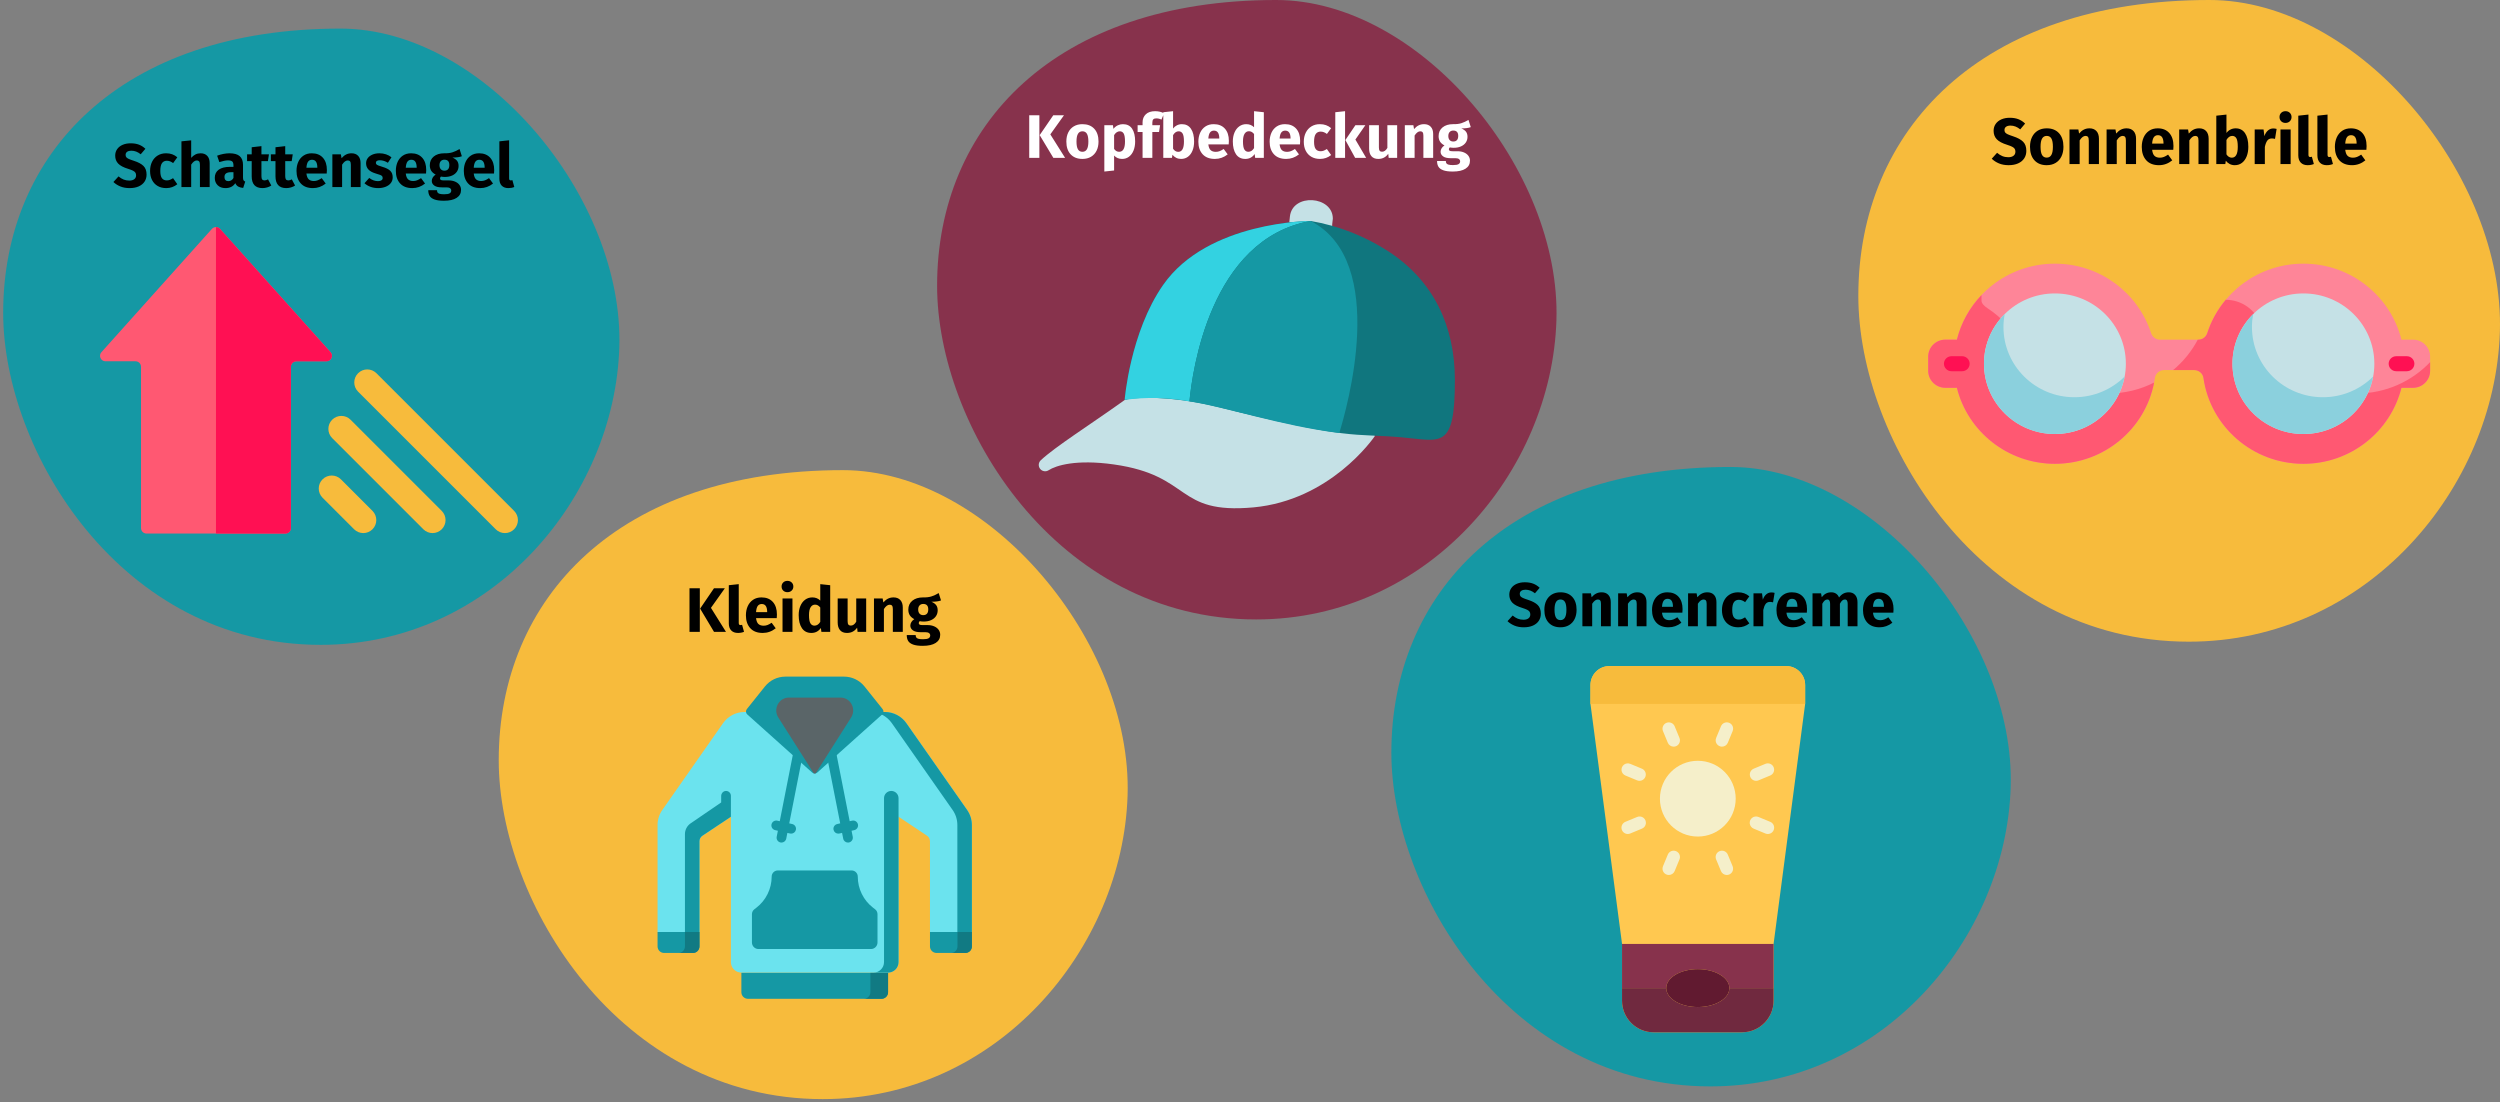 <?xml version="1.0" encoding="UTF-8"?>
<svg xmlns="http://www.w3.org/2000/svg" xmlns:xlink="http://www.w3.org/1999/xlink" width="787px" height="347px" viewBox="0 0 787 347" version="1.1">
  <rect x="0" y="0" width="787" height="347" fill="#808080" stroke="none"/>
  <title>weisser-hautkrebs-vorbeugung</title>
  <g id="Page-1" stroke="none" stroke-width="1" fill="none" fill-rule="evenodd">
    <g id="vorlage" transform="translate(-123, -5872)">
      <g id="weisser-hautkrebs-vorbeugung" transform="translate(123, 5872)">
        <rect id="Rectangle" x="0" y="0" width="785.5" height="347"></rect>
        <g id="Group-3" transform="translate(1, 0)" fill-rule="nonzero">
          <g id="Group" transform="translate(437, 147)">
            <path d="M100.44,195 C154.707,195 193.442,148.228 194.962,100.9 C196.482,53.572 152.186,0 106.702,0 C36.958,0 0,39.66 0,89.945 C0,133.683 37.247,195 100.44,195 Z" id="Oval-Copy-4" fill="#1598A4"></path>
            <g id="holidays" transform="translate(62.679, 62.679)">
              <path d="M61.62,0 L5.963,0 C2.67,0 0,2.67 0,5.963 L0,11.926 L9.939,87.461 L9.939,105.35 C9.939,110.839 14.388,115.289 19.877,115.289 L47.706,115.289 C53.195,115.289 57.645,110.839 57.645,105.35 L57.645,87.461 L67.583,11.926 L67.583,5.963 C67.583,2.67 64.913,0 61.62,0 Z" id="Shape" fill="#FFC850"></path>
              <path d="M57.645,87.461 L57.645,101.375 L43.73,101.375 C43.73,98.075 39.278,95.412 33.792,95.412 C28.305,95.412 23.853,98.075 23.853,101.375 L9.939,101.375 L9.939,87.461 L57.645,87.461 Z" id="Shape" fill="#87324C"></path>
              <path d="M57.645,101.375 L57.645,105.35 C57.645,110.839 53.195,115.289 47.706,115.289 L19.877,115.289 C14.388,115.289 9.939,110.839 9.939,105.35 L9.939,101.375 L23.853,101.375 C23.853,104.674 28.305,107.338 33.792,107.338 C39.278,107.338 43.73,104.674 43.73,101.375 L57.645,101.375 Z" id="Shape" fill="#70293F"></path>
              <ellipse id="Oval" fill="#611A30" cx="33.792" cy="101.375" rx="9.939" ry="5.963"></ellipse>
              <path d="M67.583,5.963 L67.583,11.926 L0,11.926 L0,5.963 C0,2.67 2.67,0 5.963,0 L61.62,0 C64.913,0 67.583,2.67 67.583,5.963 Z" id="Shape" fill="#F7BB3C"></path>
              <g id="Group" transform="translate(9.76, 17.717)" fill="#F5EFCA">
                <circle id="Oval" cx="24.032" cy="24.025" r="11.926"></circle>
                <path d="M16.425,7.65 C15.621,7.65 14.896,7.165 14.588,6.422 L13.068,2.757 C12.648,1.742 13.13,0.58 14.144,0.16 C15.158,-0.26 16.321,0.222 16.741,1.236 L18.262,4.909 C18.516,5.523 18.447,6.223 18.078,6.775 C17.709,7.327 17.089,7.659 16.425,7.658 L16.425,7.65 Z" id="Shape"></path>
                <path d="M33.16,48.051 C32.355,48.051 31.63,47.566 31.323,46.823 L29.797,43.15 C29.377,42.135 29.859,40.972 30.873,40.553 C31.887,40.133 33.05,40.615 33.47,41.629 L34.991,45.302 C35.245,45.916 35.176,46.616 34.807,47.168 C34.438,47.72 33.818,48.051 33.154,48.051 L33.16,48.051 Z" id="Shape"></path>
                <path d="M42.397,18.408 C41.448,18.409 40.631,17.739 40.446,16.808 C40.261,15.878 40.759,14.946 41.636,14.584 L45.309,13.061 C46.323,12.641 47.486,13.122 47.907,14.136 C48.327,15.151 47.846,16.314 46.831,16.734 L43.158,18.255 C42.917,18.356 42.658,18.408 42.397,18.408 Z" id="Shape"></path>
                <path d="M1.994,35.143 C1.043,35.146 0.224,34.475 0.038,33.543 C-0.147,32.611 0.353,31.678 1.233,31.316 L4.906,29.796 C5.565,29.506 6.33,29.595 6.905,30.029 C7.48,30.463 7.774,31.174 7.676,31.888 C7.577,32.601 7.1,33.206 6.429,33.467 L2.755,34.99 C2.514,35.09 2.255,35.142 1.994,35.143 L1.994,35.143 Z" id="Shape"></path>
                <path d="M46.07,35.143 C45.809,35.142 45.55,35.09 45.309,34.99 L41.636,33.467 C40.964,33.206 40.487,32.601 40.389,31.888 C40.29,31.174 40.585,30.463 41.159,30.029 C41.734,29.595 42.499,29.506 43.158,29.796 L46.831,31.316 C47.711,31.678 48.211,32.611 48.026,33.543 C47.84,34.475 47.021,35.146 46.07,35.143 Z" id="Shape"></path>
                <path d="M5.667,18.408 C5.406,18.408 5.147,18.356 4.906,18.255 L1.233,16.734 C0.577,16.462 0.115,15.861 0.023,15.157 C-0.07,14.452 0.22,13.752 0.784,13.32 C1.348,12.888 2.099,12.789 2.755,13.061 L6.429,14.584 C7.305,14.946 7.803,15.878 7.618,16.808 C7.433,17.739 6.616,18.409 5.667,18.408 Z" id="Shape"></path>
                <path d="M31.639,7.65 C30.975,7.651 30.355,7.319 29.986,6.767 C29.617,6.215 29.548,5.515 29.803,4.901 L31.323,1.228 C31.743,0.214 32.906,-0.268 33.92,0.152 C34.934,0.572 35.416,1.734 34.996,2.749 L33.476,6.422 C33.169,7.165 32.444,7.65 31.639,7.65 L31.639,7.65 Z" id="Shape"></path>
                <path d="M14.904,48.051 C14.24,48.051 13.62,47.72 13.251,47.168 C12.882,46.616 12.813,45.916 13.068,45.302 L14.588,41.629 C15.008,40.615 16.171,40.133 17.185,40.553 C18.2,40.972 18.682,42.135 18.262,43.15 L16.741,46.823 C16.434,47.566 15.709,48.051 14.904,48.051 L14.904,48.051 Z" id="Shape"></path>
              </g>
            </g>
            <path d="M41.691,50.474 C42.796,50.474 43.751,50.296 44.557,49.938 C45.364,49.581 45.981,49.08 46.41,48.437 C46.839,47.793 47.053,47.049 47.053,46.204 C47.053,45.021 46.728,44.108 46.078,43.464 C45.428,42.821 44.414,42.278 43.036,41.836 C42.308,41.602 41.762,41.4 41.398,41.231 C41.035,41.062 40.781,40.884 40.638,40.695 C40.495,40.507 40.423,40.263 40.423,39.964 C40.423,39.535 40.586,39.207 40.911,38.979 C41.236,38.752 41.678,38.638 42.237,38.638 C43.29,38.638 44.278,39.015 45.201,39.769 L45.201,39.769 L46.683,38.033 C46.072,37.448 45.393,37.013 44.645,36.727 C43.898,36.441 43.017,36.298 42.003,36.298 C41.067,36.298 40.228,36.457 39.487,36.776 C38.746,37.094 38.168,37.549 37.752,38.141 C37.336,38.732 37.128,39.418 37.128,40.198 C37.128,41.212 37.443,42.05 38.074,42.713 C38.704,43.376 39.767,43.935 41.262,44.39 C41.925,44.598 42.432,44.793 42.783,44.975 C43.134,45.157 43.381,45.362 43.524,45.59 C43.667,45.817 43.738,46.1 43.738,46.438 C43.738,46.958 43.547,47.364 43.163,47.657 C42.78,47.949 42.256,48.095 41.593,48.095 C40.943,48.095 40.342,47.985 39.79,47.764 C39.237,47.543 38.701,47.211 38.181,46.769 L38.181,46.769 L36.562,48.544 C37.173,49.129 37.905,49.597 38.756,49.948 C39.608,50.299 40.586,50.474 41.691,50.474 Z M53.235,50.474 C54.275,50.474 55.175,50.247 55.936,49.792 C56.696,49.337 57.281,48.697 57.691,47.871 C58.1,47.046 58.305,46.08 58.305,44.975 C58.305,43.233 57.856,41.878 56.959,40.91 C56.062,39.941 54.821,39.457 53.235,39.457 C52.195,39.457 51.295,39.684 50.534,40.139 C49.774,40.594 49.189,41.235 48.779,42.06 C48.37,42.886 48.165,43.851 48.165,44.956 C48.165,46.698 48.617,48.053 49.52,49.022 C50.424,49.99 51.662,50.474 53.235,50.474 Z M53.235,48.212 C52.598,48.212 52.127,47.952 51.821,47.432 C51.516,46.912 51.363,46.087 51.363,44.956 C51.363,43.851 51.519,43.035 51.831,42.509 C52.143,41.982 52.611,41.719 53.235,41.719 C53.872,41.719 54.343,41.979 54.649,42.499 C54.954,43.019 55.107,43.844 55.107,44.975 C55.107,46.08 54.951,46.896 54.639,47.423 C54.327,47.949 53.859,48.212 53.235,48.212 Z M63.219,50.143 L63.219,43.064 C63.791,42.167 64.389,41.719 65.013,41.719 C65.338,41.719 65.582,41.82 65.744,42.021 C65.907,42.223 65.988,42.583 65.988,43.103 L65.988,43.103 L65.988,50.143 L69.069,50.143 L69.069,42.577 C69.069,41.589 68.815,40.822 68.308,40.276 C67.801,39.73 67.099,39.457 66.202,39.457 C65.566,39.457 64.99,39.587 64.477,39.847 C63.963,40.107 63.485,40.497 63.043,41.017 L63.043,41.017 L62.829,39.788 L60.138,39.788 L60.138,50.143 L63.219,50.143 Z M74.47,50.143 L74.47,43.064 C75.042,42.167 75.64,41.719 76.264,41.719 C76.589,41.719 76.833,41.82 76.996,42.021 C77.158,42.223 77.239,42.583 77.239,43.103 L77.239,43.103 L77.239,50.143 L80.32,50.143 L80.32,42.577 C80.32,41.589 80.067,40.822 79.56,40.276 C79.053,39.73 78.351,39.457 77.454,39.457 C76.817,39.457 76.242,39.587 75.728,39.847 C75.215,40.107 74.737,40.497 74.295,41.017 L74.295,41.017 L74.08,39.788 L71.389,39.788 L71.389,50.143 L74.47,50.143 Z M87.262,50.474 C88.744,50.474 90.09,49.993 91.299,49.031 L91.299,49.031 L90.031,47.315 C89.576,47.627 89.154,47.858 88.764,48.008 C88.374,48.157 87.971,48.232 87.555,48.232 C86.866,48.232 86.326,48.056 85.936,47.705 C85.546,47.354 85.299,46.743 85.195,45.872 L85.195,45.872 L91.611,45.872 C91.65,45.56 91.669,45.19 91.669,44.761 C91.669,43.097 91.247,41.797 90.402,40.861 C89.557,39.925 88.387,39.457 86.892,39.457 C85.878,39.457 85.007,39.701 84.279,40.188 C83.551,40.676 82.998,41.339 82.621,42.177 C82.244,43.016 82.056,43.961 82.056,45.014 C82.056,46.678 82.504,48.004 83.401,48.992 C84.298,49.98 85.585,50.474 87.262,50.474 Z M88.647,44.02 L85.195,44.02 C85.26,43.123 85.439,42.479 85.732,42.089 C86.024,41.699 86.437,41.504 86.97,41.504 C88.062,41.504 88.621,42.297 88.647,43.883 L88.647,43.883 L88.647,44.02 Z M96.486,50.143 L96.486,43.064 C97.058,42.167 97.656,41.719 98.28,41.719 C98.605,41.719 98.849,41.82 99.011,42.021 C99.174,42.223 99.255,42.583 99.255,43.103 L99.255,43.103 L99.255,50.143 L102.336,50.143 L102.336,42.577 C102.336,41.589 102.082,40.822 101.576,40.276 C101.069,39.73 100.367,39.457 99.469,39.457 C98.832,39.457 98.257,39.587 97.744,39.847 C97.23,40.107 96.752,40.497 96.31,41.017 L96.31,41.017 L96.096,39.788 L93.405,39.788 L93.405,50.143 L96.486,50.143 Z M109.2,50.474 C110.5,50.474 111.663,50.065 112.691,49.246 L112.691,49.246 L111.345,47.335 C110.942,47.582 110.597,47.761 110.311,47.871 C110.025,47.982 109.707,48.037 109.356,48.037 C108.693,48.037 108.186,47.809 107.835,47.354 C107.484,46.899 107.308,46.126 107.308,45.034 C107.308,43.903 107.484,43.084 107.835,42.577 C108.186,42.07 108.706,41.816 109.395,41.816 C110.058,41.816 110.715,42.063 111.365,42.557 L111.365,42.557 L112.691,40.724 C112.183,40.295 111.644,39.977 111.072,39.769 C110.5,39.561 109.856,39.457 109.141,39.457 C108.127,39.457 107.237,39.694 106.47,40.169 C105.703,40.643 105.112,41.303 104.695,42.148 C104.279,42.993 104.072,43.961 104.072,45.053 C104.072,46.145 104.279,47.098 104.695,47.91 C105.112,48.723 105.703,49.353 106.47,49.802 C107.237,50.25 108.147,50.474 109.2,50.474 Z M117.078,50.143 L117.078,45.014 C117.26,44.169 117.51,43.536 117.829,43.113 C118.147,42.691 118.612,42.479 119.223,42.479 C119.457,42.479 119.769,42.525 120.159,42.616 L120.159,42.616 L120.647,39.632 C120.335,39.541 119.99,39.496 119.613,39.496 C119.015,39.496 118.479,39.701 118.004,40.11 C117.53,40.52 117.175,41.082 116.942,41.797 L116.942,41.797 L116.688,39.788 L113.997,39.788 L113.997,50.143 L117.078,50.143 Z M126.438,50.474 C127.92,50.474 129.266,49.993 130.475,49.031 L130.475,49.031 L129.207,47.315 C128.752,47.627 128.329,47.858 127.939,48.008 C127.549,48.157 127.147,48.232 126.731,48.232 C126.041,48.232 125.502,48.056 125.112,47.705 C124.722,47.354 124.475,46.743 124.371,45.872 L124.371,45.872 L130.786,45.872 C130.826,45.56 130.845,45.19 130.845,44.761 C130.845,43.097 130.423,41.797 129.577,40.861 C128.732,39.925 127.562,39.457 126.067,39.457 C125.053,39.457 124.183,39.701 123.454,40.188 C122.727,40.676 122.174,41.339 121.797,42.177 C121.42,43.016 121.231,43.961 121.231,45.014 C121.231,46.678 121.68,48.004 122.577,48.992 C123.474,49.98 124.761,50.474 126.438,50.474 Z M127.823,44.02 L124.371,44.02 C124.436,43.123 124.615,42.479 124.907,42.089 C125.2,41.699 125.612,41.504 126.145,41.504 C127.237,41.504 127.796,42.297 127.823,43.883 L127.823,43.883 L127.823,44.02 Z M135.661,50.143 L135.661,43.064 C135.895,42.622 136.139,42.288 136.393,42.06 C136.646,41.833 136.929,41.719 137.241,41.719 C137.826,41.719 138.119,42.18 138.119,43.103 L138.119,43.103 L138.119,50.143 L141.2,50.143 L141.2,43.064 C141.434,42.609 141.674,42.271 141.921,42.05 C142.168,41.829 142.454,41.719 142.779,41.719 C143.364,41.719 143.656,42.18 143.656,43.103 L143.656,43.103 L143.656,50.143 L146.738,50.143 L146.738,42.577 C146.738,41.602 146.49,40.838 145.996,40.286 C145.502,39.733 144.846,39.457 144.027,39.457 C143.377,39.457 142.802,39.59 142.301,39.857 C141.801,40.123 141.343,40.536 140.927,41.095 C140.732,40.575 140.423,40.172 140,39.886 C139.578,39.6 139.074,39.457 138.489,39.457 C137.865,39.457 137.309,39.584 136.822,39.837 C136.334,40.091 135.889,40.477 135.486,40.997 L135.486,40.997 L135.272,39.788 L132.581,39.788 L132.581,50.143 L135.661,50.143 Z M153.679,50.474 C155.161,50.474 156.507,49.993 157.716,49.031 L157.716,49.031 L156.448,47.315 C155.993,47.627 155.571,47.858 155.181,48.008 C154.791,48.157 154.388,48.232 153.972,48.232 C153.283,48.232 152.744,48.056 152.353,47.705 C151.964,47.354 151.716,46.743 151.613,45.872 L151.613,45.872 L158.028,45.872 C158.067,45.56 158.087,45.19 158.087,44.761 C158.087,43.097 157.664,41.797 156.819,40.861 C155.974,39.925 154.804,39.457 153.309,39.457 C152.295,39.457 151.424,39.701 150.696,40.188 C149.968,40.676 149.416,41.339 149.038,42.177 C148.661,43.016 148.473,43.961 148.473,45.014 C148.473,46.678 148.922,48.004 149.819,48.992 C150.715,49.98 152.002,50.474 153.679,50.474 Z M155.064,44.02 L151.613,44.02 C151.678,43.123 151.856,42.479 152.149,42.089 C152.441,41.699 152.854,41.504 153.387,41.504 C154.479,41.504 155.038,42.297 155.064,43.883 L155.064,43.883 L155.064,44.02 Z" id="Sonnencreme" fill="#000000"></path>
          </g>
          <g id="Group" transform="translate(294, 0)">
            <path d="M100.44,195 C154.707,195 193.442,148.228 194.962,100.9 C196.482,53.572 152.186,0 106.702,0 C36.958,0 0,39.66 0,89.945 C0,133.683 37.247,195 100.44,195 Z" id="Oval-Copy-4" fill="#87324C"></path>
            <g id="baseball" transform="translate(32, 63)">
              <path d="M105.866,74.196 C105.1,75.3 91.677,94.473 67.579,96.726 C42.805,98.979 48.436,86.722 23.662,83.208 C11.726,81.518 5.397,83.546 3.1,85.033 C2.232,85.599 1.076,85.411 0.433,84.598 C-0.21,83.785 -0.128,82.616 0.623,81.901 C5.127,77.665 16.095,70.749 27.04,62.931 L74.336,45.132 L105.866,74.196 Z" id="Shape" fill="#C5E1E6"></path>
              <path d="M92.353,8.251 C92.353,7.169 92.578,6.313 92.578,5.84 C92.578,-1.37 79.876,-2.248 79.065,5.141 L78.863,7.034 L92.353,8.251 Z" id="Shape" fill="#C5E1E6"></path>
              <path d="M131,56.645 C131,78.769 126.698,75.75 114.199,74.669 C98.434,73.294 99.087,75.795 56.318,65.094 C47.31,62.841 34.63,61.309 27.04,62.841 C27.04,62.841 28.752,41.55 39.157,26.658 C53.188,6.561 85.596,6.561 85.596,6.561 C94.321,8.06 102.65,11.318 110.077,16.136 C124.289,25.396 131,39.635 131,56.645 Z" id="Shape" fill="#10767E"></path>
              <path d="M85.596,6.561 C53.909,12.193 48.301,54.144 47.445,63.359 C40.713,62.106 33.823,61.947 27.04,62.886 C27.04,62.886 28.752,41.595 39.157,26.703 C53.188,6.561 85.596,6.561 85.596,6.561 Z" id="Shape" fill="#33D2E1"></path>
              <path d="M94.605,73.317 C76.205,71.064 58.571,65.003 47.422,63.359 C48.301,54.144 53.909,12.193 85.596,6.561 C110.37,19.38 96.857,65.972 94.605,73.317 L94.605,73.317 Z" id="Shape" fill="#1598A4"></path>
            </g>
            <path d="M32.194,49.7 L32.194,36.278 L29,36.278 L29,49.7 L32.194,49.7 Z M40.296,49.7 L35.641,42.302 L39.945,36.278 L36.576,36.278 L32.291,42.534 L36.596,49.7 L40.296,49.7 Z M45.749,50.03 C46.788,50.03 47.687,49.804 48.447,49.352 C49.206,48.9 49.791,48.264 50.2,47.444 C50.609,46.624 50.813,45.665 50.813,44.568 C50.813,42.838 50.365,41.492 49.469,40.53 C48.573,39.568 47.333,39.087 45.749,39.087 C44.711,39.087 43.811,39.313 43.052,39.765 C42.292,40.216 41.708,40.852 41.299,41.672 C40.89,42.492 40.686,43.451 40.686,44.548 C40.686,46.279 41.137,47.625 42.039,48.587 C42.942,49.549 44.178,50.03 45.749,50.03 Z M45.749,47.783 C45.113,47.783 44.642,47.525 44.337,47.008 C44.032,46.492 43.88,45.672 43.88,44.548 C43.88,43.451 44.035,42.641 44.347,42.118 C44.659,41.595 45.126,41.333 45.749,41.333 C46.386,41.333 46.856,41.592 47.161,42.108 C47.466,42.625 47.619,43.444 47.619,44.568 C47.619,45.665 47.463,46.476 47.152,46.998 C46.84,47.521 46.373,47.783 45.749,47.783 Z M52.644,54 L55.721,53.671 L55.721,48.964 C56.357,49.674 57.195,50.03 58.233,50.03 C59.064,50.03 59.792,49.794 60.415,49.323 C61.038,48.851 61.515,48.199 61.846,47.366 C62.177,46.534 62.343,45.588 62.343,44.529 C62.343,42.812 62.025,41.475 61.389,40.52 C60.752,39.564 59.785,39.087 58.487,39.087 C57.941,39.087 57.409,39.206 56.89,39.445 C56.37,39.684 55.909,40.055 55.507,40.559 L55.507,40.559 L55.351,39.416 L52.644,39.416 L52.644,54 Z M57.299,47.783 C56.662,47.783 56.137,47.479 55.721,46.873 L55.721,46.873 L55.721,42.534 C55.955,42.147 56.224,41.85 56.529,41.643 C56.834,41.437 57.162,41.333 57.513,41.333 C58.058,41.333 58.467,41.569 58.74,42.04 C59.012,42.512 59.149,43.354 59.149,44.568 C59.149,46.711 58.532,47.783 57.299,47.783 Z M67.757,49.7 L67.757,41.546 L69.861,41.546 L70.192,39.416 L67.757,39.416 L67.757,38.622 C67.757,38.131 67.855,37.783 68.049,37.576 C68.244,37.369 68.562,37.266 69.004,37.266 C69.562,37.266 70.101,37.395 70.62,37.653 L70.62,37.653 L71.458,35.659 C70.601,35.22 69.659,35 68.634,35 C67.361,35 66.384,35.326 65.702,35.978 C65.021,36.63 64.68,37.473 64.68,38.506 L64.68,38.506 L64.68,39.416 L63.122,39.416 L63.122,41.546 L64.68,41.546 L64.68,49.7 L67.757,49.7 Z M76.794,50.03 C77.638,50.03 78.368,49.797 78.985,49.332 C79.602,48.867 80.076,48.222 80.407,47.396 C80.738,46.569 80.903,45.627 80.903,44.568 C80.903,42.838 80.572,41.492 79.91,40.53 C79.248,39.568 78.3,39.087 77.067,39.087 C76.495,39.087 75.966,39.209 75.479,39.455 C74.993,39.7 74.593,40.036 74.282,40.462 L74.282,40.462 L74.282,35 L71.204,35.329 L71.204,49.7 L73.931,49.7 L74.087,48.713 C74.411,49.126 74.804,49.449 75.265,49.681 C75.726,49.913 76.236,50.03 76.794,50.03 Z M75.898,47.802 C75.574,47.802 75.272,47.715 74.993,47.541 C74.713,47.366 74.476,47.124 74.282,46.814 L74.282,46.814 L74.282,42.534 C74.762,41.734 75.346,41.333 76.034,41.333 C76.58,41.333 76.995,41.566 77.281,42.031 C77.567,42.495 77.709,43.341 77.709,44.568 C77.709,46.724 77.106,47.802 75.898,47.802 Z M87.447,50.03 C88.928,50.03 90.271,49.552 91.479,48.596 L91.479,48.596 L90.213,46.892 C89.759,47.202 89.337,47.431 88.947,47.58 C88.558,47.728 88.155,47.802 87.74,47.802 C87.051,47.802 86.513,47.628 86.123,47.279 C85.734,46.931 85.487,46.324 85.383,45.459 L85.383,45.459 L91.791,45.459 C91.829,45.149 91.849,44.781 91.849,44.355 C91.849,42.702 91.427,41.411 90.583,40.481 C89.739,39.551 88.571,39.087 87.077,39.087 C86.065,39.087 85.195,39.329 84.468,39.813 C83.74,40.297 83.189,40.956 82.812,41.788 C82.436,42.621 82.247,43.561 82.247,44.607 C82.247,46.259 82.695,47.576 83.591,48.558 C84.487,49.539 85.772,50.03 87.447,50.03 Z M88.83,43.619 L85.383,43.619 C85.448,42.728 85.626,42.089 85.919,41.701 C86.211,41.314 86.623,41.12 87.155,41.12 C88.246,41.12 88.804,41.908 88.83,43.483 L88.83,43.483 L88.83,43.619 Z M97.03,50.03 C98.263,50.03 99.243,49.52 99.97,48.499 L99.97,48.499 L100.126,49.7 L102.853,49.7 L102.853,35.329 L99.776,35 L99.776,40.055 C99.126,39.409 98.308,39.087 97.322,39.087 C96.491,39.087 95.754,39.319 95.111,39.784 C94.468,40.249 93.972,40.894 93.621,41.721 C93.271,42.547 93.095,43.483 93.095,44.529 C93.095,46.233 93.43,47.576 94.098,48.558 C94.767,49.539 95.744,50.03 97.03,50.03 Z M97.984,47.783 C97.439,47.783 97.02,47.544 96.728,47.066 C96.436,46.589 96.289,45.749 96.289,44.548 C96.289,43.451 96.458,42.637 96.796,42.108 C97.133,41.579 97.588,41.314 98.159,41.314 C98.484,41.314 98.773,41.385 99.026,41.527 C99.279,41.669 99.529,41.889 99.776,42.186 L99.776,42.186 L99.776,46.621 C99.295,47.396 98.698,47.783 97.984,47.783 Z M109.884,50.03 C111.364,50.03 112.708,49.552 113.915,48.596 L113.915,48.596 L112.649,46.892 C112.195,47.202 111.773,47.431 111.383,47.58 C110.994,47.728 110.591,47.802 110.176,47.802 C109.488,47.802 108.949,47.628 108.559,47.279 C108.17,46.931 107.923,46.324 107.819,45.459 L107.819,45.459 L114.227,45.459 C114.266,45.149 114.285,44.781 114.285,44.355 C114.285,42.702 113.863,41.411 113.019,40.481 C112.175,39.551 111.007,39.087 109.514,39.087 C108.501,39.087 107.631,39.329 106.904,39.813 C106.177,40.297 105.625,40.956 105.248,41.788 C104.872,42.621 104.684,43.561 104.684,44.607 C104.684,46.259 105.132,47.576 106.027,48.558 C106.923,49.539 108.209,50.03 109.884,50.03 Z M111.266,43.619 L107.819,43.619 C107.884,42.728 108.063,42.089 108.355,41.701 C108.647,41.314 109.059,41.12 109.592,41.12 C110.682,41.12 111.241,41.908 111.266,43.483 L111.266,43.483 L111.266,43.619 Z M120.557,50.03 C121.855,50.03 123.017,49.623 124.043,48.809 L124.043,48.809 L122.699,46.911 C122.296,47.157 121.952,47.334 121.667,47.444 C121.381,47.554 121.063,47.609 120.712,47.609 C120.05,47.609 119.544,47.383 119.193,46.931 C118.843,46.479 118.667,45.71 118.667,44.626 C118.667,43.503 118.843,42.689 119.193,42.186 C119.544,41.682 120.063,41.43 120.751,41.43 C121.413,41.43 122.069,41.676 122.718,42.166 L122.718,42.166 L124.043,40.346 C123.536,39.919 122.998,39.603 122.426,39.397 C121.855,39.19 121.212,39.087 120.498,39.087 C119.485,39.087 118.596,39.322 117.83,39.794 C117.064,40.265 116.473,40.92 116.058,41.759 C115.642,42.599 115.434,43.561 115.434,44.645 C115.434,45.73 115.642,46.676 116.058,47.483 C116.473,48.29 117.064,48.916 117.83,49.361 C118.596,49.807 119.505,50.03 120.557,50.03 Z M128.425,49.7 L128.425,35 L125.348,35.329 L125.348,49.7 L128.425,49.7 Z M135.066,49.7 L131.677,43.929 L134.813,39.416 L131.677,39.416 L128.522,44.084 L131.599,49.7 L135.066,49.7 Z M138.883,50.03 C140.221,50.03 141.266,49.487 142.019,48.403 L142.019,48.403 L142.155,49.7 L144.824,49.7 L144.824,39.416 L141.746,39.416 L141.746,46.563 C141.279,47.363 140.721,47.764 140.071,47.764 C139.734,47.764 139.484,47.663 139.322,47.463 C139.159,47.263 139.078,46.911 139.078,46.408 L139.078,46.408 L139.078,39.416 L136.001,39.416 L136.001,46.795 C136.001,47.815 136.244,48.609 136.731,49.177 C137.218,49.745 137.936,50.03 138.883,50.03 Z M150.316,49.7 L150.316,42.67 C150.887,41.779 151.484,41.333 152.108,41.333 C152.432,41.333 152.676,41.433 152.838,41.634 C153,41.834 153.081,42.192 153.081,42.708 L153.081,42.708 L153.081,49.7 L156.159,49.7 L156.159,42.186 C156.159,41.204 155.905,40.442 155.399,39.9 C154.893,39.358 154.192,39.087 153.296,39.087 C152.659,39.087 152.085,39.216 151.572,39.474 C151.059,39.732 150.582,40.12 150.141,40.636 L150.141,40.636 L149.926,39.416 L147.239,39.416 L147.239,49.7 L150.316,49.7 Z M162.332,54 C164.085,54 165.426,53.7 166.354,53.099 C167.283,52.499 167.747,51.663 167.747,50.591 C167.747,50.023 167.585,49.513 167.26,49.061 C166.935,48.609 166.474,48.254 165.877,47.996 C165.28,47.738 164.585,47.609 163.793,47.609 L163.793,47.609 L162.235,47.609 C161.781,47.609 161.479,47.554 161.329,47.444 C161.18,47.334 161.106,47.182 161.106,46.989 C161.106,46.873 161.135,46.76 161.193,46.65 C161.252,46.54 161.333,46.459 161.437,46.408 C161.813,46.485 162.209,46.524 162.625,46.524 C163.508,46.524 164.277,46.375 164.933,46.078 C165.588,45.782 166.091,45.372 166.442,44.849 C166.792,44.326 166.968,43.735 166.968,43.076 C166.968,42.418 166.812,41.882 166.5,41.469 C166.189,41.056 165.695,40.707 165.02,40.423 C166.332,40.423 167.325,40.287 168,40.016 L168,40.016 L167.279,37.75 C166.513,38.202 165.77,38.544 165.049,38.777 C164.329,39.009 163.449,39.112 162.41,39.087 C161.047,39.087 159.95,39.426 159.119,40.103 C158.288,40.781 157.872,41.695 157.872,42.844 C157.872,43.515 158.019,44.087 158.311,44.558 C158.603,45.029 159.074,45.439 159.723,45.788 C159.346,46.02 159.048,46.314 158.827,46.669 C158.606,47.024 158.496,47.389 158.496,47.764 C158.496,48.357 158.759,48.845 159.285,49.226 C159.81,49.607 160.606,49.797 161.67,49.797 L161.67,49.797 L163.17,49.797 C163.663,49.797 164.033,49.888 164.28,50.068 C164.527,50.249 164.65,50.494 164.65,50.804 C164.65,51.179 164.488,51.466 164.163,51.666 C163.839,51.866 163.254,51.966 162.41,51.966 C161.8,51.966 161.333,51.921 161.008,51.831 C160.684,51.74 160.46,51.605 160.336,51.424 C160.213,51.243 160.151,50.998 160.151,50.688 L160.151,50.688 L157.386,50.688 C157.386,51.411 157.532,52.012 157.824,52.489 C158.116,52.967 158.626,53.338 159.353,53.603 C160.08,53.868 161.073,54 162.332,54 Z M162.488,44.548 C162.008,44.548 161.628,44.397 161.349,44.093 C161.07,43.79 160.93,43.361 160.93,42.805 C160.93,42.276 161.07,41.859 161.349,41.556 C161.628,41.253 162.008,41.101 162.488,41.101 C163.527,41.101 164.046,41.656 164.046,42.767 C164.046,43.361 163.913,43.806 163.647,44.103 C163.381,44.4 162.995,44.548 162.488,44.548 Z" id="Kopfbedeckung" fill="#FFFFFF"></path>
          </g>
          <g id="Group" transform="translate(584, 0)">
            <path d="M104.045,202 C160.261,202 200.386,153.549 201.961,104.522 C203.535,55.495 157.649,0 110.532,0 C38.284,0 0,41.084 0,93.174 C0,138.482 38.584,202 104.045,202 Z" id="Oval-Copy-4" fill="#F7BB3C"></path>
            <g id="sunglasses" transform="translate(22, 83)">
              <path d="M152.621,23.923 L148.977,23.923 C145.553,10.186 133.035,0 118.113,0 C103.938,0 91.931,9.193 87.83,21.889 C87.44,23.098 86.318,23.926 85.037,23.926 L72.963,23.926 C71.682,23.926 70.56,23.098 70.17,21.889 C66.069,9.192 54.063,0 39.887,0 C24.966,0 12.447,10.186 9.023,23.923 L5.379,23.923 C2.408,23.923 0,26.309 0,29.252 L0,33.747 C0,36.691 2.408,39.077 5.379,39.077 L9.023,39.077 C12.447,52.813 24.965,63 39.887,63 C55.911,63 69.164,51.253 71.358,35.977 C71.562,34.554 72.801,33.502 74.252,33.502 L83.748,33.502 C85.199,33.502 86.438,34.554 86.642,35.977 C88.836,51.253 102.089,63 118.113,63 C133.035,63 145.553,52.813 148.977,39.077 L152.621,39.077 C155.592,39.077 158,36.691 158,33.747 L158,29.252 C158,26.309 155.592,23.923 152.621,23.923 L152.621,23.923 Z" id="Path" fill="#FE8598"></path>
              <path d="M56.668,40.873 C44.944,40.873 34.703,34.585 29.192,25.227 C26.564,20.764 23.028,16.88 18.676,14.035 C17.567,13.31 16.781,12.49 16.781,11.621 L16.781,9.876 C13.079,13.758 10.358,18.569 9.023,23.923 L5.379,23.923 C2.408,23.923 0,26.309 0,29.252 L0,33.747 C0,36.691 2.408,39.077 5.379,39.077 L9.023,39.077 C12.447,52.813 24.965,63 39.887,63 C55.398,63 68.312,51.993 71.113,37.433 C66.778,39.628 61.871,40.873 56.668,40.873 Z" id="Path" fill="#FF5872"></path>
              <path d="M134.894,40.873 C120.813,40.873 108.872,31.803 104.694,19.238 C103.129,14.532 98.662,11.375 93.661,11.375 C91.085,14.445 89.084,18.006 87.827,21.898 C87.438,23.103 86.315,23.926 85.037,23.926 L84.86,23.926 C82.922,27.605 80.274,30.856 77.093,33.502 L83.748,33.502 C85.199,33.502 86.438,34.554 86.642,35.977 C88.836,51.253 102.089,63 118.113,63 C133.035,63 145.553,52.814 148.977,39.077 L152.621,39.077 C155.592,39.077 158,36.691 158,33.748 L158,30.998 C152.205,37.076 143.999,40.873 134.894,40.873 L134.894,40.873 Z" id="Path" fill="#FF5872"></path>
              <ellipse id="Oval" fill="#C5E1E6" cx="39.887" cy="31.5" rx="22.332" ry="22.127"></ellipse>
              <path d="M10.662,33.865 L7.338,33.865 C6.02,33.865 4.952,32.806 4.952,31.5 C4.952,30.194 6.02,29.135 7.338,29.135 L10.662,29.135 C11.98,29.135 13.049,30.194 13.049,31.5 C13.049,32.806 11.98,33.865 10.662,33.865 Z" id="Path" fill="#FF1053"></path>
              <ellipse id="Oval" fill="#C5E1E6" cx="118.113" cy="31.5" rx="22.332" ry="22.127"></ellipse>
              <path d="M46.022,42.048 C33.688,42.048 23.69,32.142 23.69,19.922 C23.69,18.542 23.824,17.194 24.068,15.884 C20.044,19.886 17.555,25.405 17.555,31.5 C17.555,43.72 27.553,53.627 39.887,53.627 C50.828,53.627 59.925,45.829 61.841,35.538 C57.798,39.559 52.203,42.048 46.022,42.048 L46.022,42.048 Z" id="Path" fill="#8BD0DD"></path>
              <path d="M124.247,42.048 C111.914,42.048 101.915,32.142 101.915,19.922 C101.915,18.542 102.049,17.194 102.293,15.884 C98.269,19.886 95.781,25.405 95.781,31.5 C95.781,43.72 105.779,53.627 118.113,53.627 C129.054,53.627 138.151,45.829 140.067,35.538 C136.024,39.559 130.429,42.048 124.247,42.048 L124.247,42.048 Z" id="Path" fill="#8BD0DD"></path>
              <path d="M150.662,33.865 L147.338,33.865 C146.02,33.865 144.951,32.806 144.951,31.5 C144.951,30.194 146.02,29.135 147.338,29.135 L150.662,29.135 C151.98,29.135 153.048,30.194 153.048,31.5 C153.048,32.806 151.98,33.865 150.662,33.865 Z" id="Path" fill="#FF1053"></path>
            </g>
            <path d="M47.324,52 C48.471,52 49.463,51.812 50.3,51.435 C51.137,51.059 51.778,50.532 52.223,49.854 C52.668,49.177 52.891,48.393 52.891,47.504 C52.891,46.258 52.554,45.296 51.879,44.619 C51.204,43.941 50.151,43.37 48.721,42.905 C47.965,42.658 47.398,42.446 47.02,42.268 C46.643,42.09 46.379,41.902 46.231,41.704 C46.082,41.505 46.008,41.248 46.008,40.934 C46.008,40.482 46.177,40.136 46.514,39.897 C46.852,39.657 47.311,39.537 47.891,39.537 C48.984,39.537 50.01,39.934 50.968,40.728 L50.968,40.728 L52.506,38.901 C51.872,38.285 51.167,37.826 50.391,37.525 C49.615,37.224 48.701,37.074 47.648,37.074 C46.676,37.074 45.806,37.241 45.037,37.577 C44.267,37.912 43.667,38.391 43.235,39.014 C42.803,39.637 42.587,40.359 42.587,41.18 C42.587,42.248 42.914,43.13 43.569,43.829 C44.223,44.527 45.327,45.115 46.879,45.594 C47.567,45.813 48.093,46.019 48.458,46.21 C48.822,46.402 49.079,46.617 49.227,46.857 C49.375,47.096 49.45,47.394 49.45,47.75 C49.45,48.298 49.251,48.725 48.852,49.033 C48.454,49.341 47.911,49.495 47.223,49.495 C46.548,49.495 45.924,49.379 45.35,49.146 C44.777,48.913 44.22,48.564 43.68,48.099 L43.68,48.099 L42,49.967 C42.634,50.583 43.393,51.076 44.277,51.446 C45.161,51.815 46.177,52 47.324,52 Z M59.308,52 C60.388,52 61.323,51.76 62.112,51.281 C62.902,50.802 63.509,50.128 63.934,49.259 C64.359,48.39 64.572,47.374 64.572,46.21 C64.572,44.376 64.106,42.949 63.175,41.929 C62.244,40.91 60.955,40.4 59.308,40.4 C58.229,40.4 57.294,40.639 56.505,41.118 C55.715,41.597 55.108,42.272 54.683,43.141 C54.258,44.01 54.045,45.026 54.045,46.19 C54.045,48.024 54.514,49.451 55.452,50.47 C56.39,51.49 57.675,52 59.308,52 Z M59.308,49.618 C58.647,49.618 58.158,49.345 57.841,48.797 C57.523,48.25 57.365,47.38 57.365,46.19 C57.365,45.026 57.527,44.167 57.851,43.613 C58.175,43.059 58.66,42.781 59.308,42.781 C59.97,42.781 60.459,43.055 60.776,43.603 C61.093,44.15 61.252,45.019 61.252,46.21 C61.252,47.374 61.09,48.232 60.766,48.787 C60.442,49.341 59.956,49.618 59.308,49.618 Z M69.673,51.651 L69.673,44.198 C70.267,43.254 70.888,42.781 71.535,42.781 C71.873,42.781 72.126,42.887 72.295,43.1 C72.463,43.312 72.548,43.692 72.548,44.239 L72.548,44.239 L72.548,51.651 L75.746,51.651 L75.746,43.685 C75.746,42.645 75.483,41.837 74.957,41.262 C74.43,40.687 73.701,40.4 72.77,40.4 C72.109,40.4 71.512,40.537 70.979,40.81 C70.446,41.084 69.95,41.495 69.491,42.042 L69.491,42.042 L69.268,40.749 L66.475,40.749 L66.475,51.651 L69.673,51.651 Z M81.354,51.651 L81.354,44.198 C81.947,43.254 82.568,42.781 83.216,42.781 C83.553,42.781 83.806,42.887 83.975,43.1 C84.144,43.312 84.228,43.692 84.228,44.239 L84.228,44.239 L84.228,51.651 L87.427,51.651 L87.427,43.685 C87.427,42.645 87.163,41.837 86.637,41.262 C86.111,40.687 85.382,40.4 84.451,40.4 C83.79,40.4 83.192,40.537 82.659,40.81 C82.126,41.084 81.63,41.495 81.171,42.042 L81.171,42.042 L80.949,40.749 L78.155,40.749 L78.155,51.651 L81.354,51.651 Z M94.633,52 C96.172,52 97.569,51.494 98.824,50.481 L98.824,50.481 L97.508,48.674 C97.036,49.002 96.597,49.245 96.192,49.403 C95.787,49.56 95.369,49.639 94.937,49.639 C94.222,49.639 93.662,49.454 93.257,49.085 C92.852,48.715 92.596,48.072 92.488,47.155 L92.488,47.155 L99.148,47.155 C99.188,46.826 99.208,46.436 99.208,45.984 C99.208,44.232 98.77,42.864 97.893,41.878 C97.015,40.893 95.801,40.4 94.249,40.4 C93.196,40.4 92.292,40.656 91.536,41.17 C90.78,41.683 90.207,42.381 89.815,43.264 C89.424,44.147 89.228,45.143 89.228,46.251 C89.228,48.003 89.694,49.399 90.625,50.44 C91.556,51.48 92.892,52 94.633,52 Z M96.071,45.204 L92.488,45.204 C92.555,44.26 92.741,43.582 93.044,43.171 C93.348,42.761 93.776,42.556 94.33,42.556 C95.463,42.556 96.044,43.39 96.071,45.06 L96.071,45.06 L96.071,45.204 Z M104.209,51.651 L104.209,44.198 C104.802,43.254 105.423,42.781 106.071,42.781 C106.408,42.781 106.661,42.887 106.83,43.1 C106.999,43.312 107.083,43.692 107.083,44.239 L107.083,44.239 L107.083,51.651 L110.282,51.651 L110.282,43.685 C110.282,42.645 110.019,41.837 109.492,41.262 C108.966,40.687 108.237,40.4 107.306,40.4 C106.645,40.4 106.047,40.537 105.514,40.81 C104.981,41.084 104.485,41.495 104.026,42.042 L104.026,42.042 L103.804,40.749 L101.01,40.749 L101.01,51.651 L104.209,51.651 Z M118.501,52 C119.378,52 120.137,51.754 120.778,51.261 C121.419,50.768 121.912,50.084 122.256,49.208 C122.6,48.332 122.772,47.333 122.772,46.21 C122.772,44.376 122.428,42.949 121.74,41.929 C121.051,40.91 120.066,40.4 118.784,40.4 C118.19,40.4 117.64,40.53 117.134,40.79 C116.628,41.05 116.213,41.406 115.889,41.857 L115.889,41.857 L115.889,36.068 L112.691,36.417 L112.691,51.651 L115.525,51.651 L115.687,50.604 C116.024,51.042 116.432,51.384 116.911,51.63 C117.391,51.877 117.92,52 118.501,52 Z M117.569,49.639 C117.232,49.639 116.918,49.546 116.628,49.362 C116.338,49.177 116.092,48.92 115.889,48.592 L115.889,48.592 L115.889,44.054 C116.389,43.206 116.996,42.781 117.711,42.781 C118.278,42.781 118.71,43.028 119.007,43.521 C119.304,44.013 119.452,44.91 119.452,46.21 C119.452,48.496 118.824,49.639 117.569,49.639 Z M127.975,51.651 L127.975,46.251 C128.164,45.362 128.423,44.694 128.754,44.249 C129.085,43.805 129.567,43.582 130.201,43.582 C130.444,43.582 130.768,43.63 131.173,43.726 L131.173,43.726 L131.679,40.585 C131.355,40.489 130.998,40.441 130.606,40.441 C129.985,40.441 129.429,40.656 128.936,41.088 C128.444,41.519 128.076,42.111 127.833,42.864 L127.833,42.864 L127.57,40.749 L124.776,40.749 L124.776,51.651 L127.975,51.651 Z M134.473,38.696 C135.026,38.696 135.482,38.521 135.839,38.172 C136.197,37.823 136.376,37.382 136.376,36.848 C136.376,36.314 136.197,35.873 135.839,35.524 C135.482,35.175 135.026,35 134.473,35 C133.919,35 133.467,35.175 133.116,35.524 C132.766,35.873 132.59,36.314 132.59,36.848 C132.59,37.382 132.766,37.823 133.116,38.172 C133.467,38.521 133.919,38.696 134.473,38.696 Z M136.092,51.651 L136.092,40.749 L132.894,40.749 L132.894,51.651 L136.092,51.651 Z M141.457,52 C142.172,52 142.82,51.877 143.4,51.63 L143.4,51.63 L142.773,49.331 C142.611,49.399 142.435,49.434 142.246,49.434 C141.882,49.434 141.7,49.208 141.7,48.756 L141.7,48.756 L141.7,36.068 L138.501,36.417 L138.501,48.879 C138.501,49.878 138.761,50.648 139.281,51.189 C139.8,51.73 140.526,52 141.457,52 Z M147.469,52 C148.184,52 148.832,51.877 149.413,51.63 L149.413,51.63 L148.785,49.331 C148.623,49.399 148.448,49.434 148.259,49.434 C147.894,49.434 147.712,49.208 147.712,48.756 L147.712,48.756 L147.712,36.068 L144.514,36.417 L144.514,48.879 C144.514,49.878 144.773,50.648 145.293,51.189 C145.813,51.73 146.538,52 147.469,52 Z M155.425,52 C156.963,52 158.36,51.494 159.615,50.481 L159.615,50.481 L158.3,48.674 C157.827,49.002 157.389,49.245 156.984,49.403 C156.579,49.56 156.16,49.639 155.729,49.639 C155.013,49.639 154.453,49.454 154.048,49.085 C153.644,48.715 153.387,48.072 153.279,47.155 L153.279,47.155 L159.939,47.155 C159.98,46.826 160,46.436 160,45.984 C160,44.232 159.561,42.864 158.684,41.878 C157.807,40.893 156.592,40.4 155.04,40.4 C153.988,40.4 153.083,40.656 152.328,41.17 C151.572,41.683 150.998,42.381 150.607,43.264 C150.216,44.147 150.02,45.143 150.02,46.251 C150.02,48.003 150.486,49.399 151.417,50.44 C152.348,51.48 153.684,52 155.425,52 Z M156.862,45.204 L153.279,45.204 C153.347,44.26 153.532,43.582 153.836,43.171 C154.139,42.761 154.568,42.556 155.121,42.556 C156.255,42.556 156.835,43.39 156.862,45.06 L156.862,45.06 L156.862,45.204 Z" id="Sonnenbrille" fill="#000000"></path>
          </g>
          <g id="Group" transform="translate(0, 9)">
            <path d="M99.924,194 C153.914,194 192.45,147.468 193.962,100.383 C195.474,53.297 151.406,0 106.155,0 C36.768,0 0,39.457 0,89.484 C0,132.998 37.056,194 99.924,194 Z" id="Oval-Copy-4" fill="#1598A4"></path>
            <g id="light" transform="translate(30.486, 62.486)">
              <path d="M71.276,42.249 L61.812,42.249 C60.863,42.249 60.093,43.018 60.093,43.967 L60.093,94.752 C60.093,95.704 59.325,96.473 58.375,96.473 L14.626,96.473 C13.676,96.473 12.904,95.704 12.904,94.752 L12.904,43.967 C12.904,43.018 12.135,42.249 11.186,42.249 L1.722,42.249 C0.236,42.249 -0.55,40.489 0.443,39.381 L35.22,0.573 C35.56,0.191 36.03,0 36.498,0 C36.968,0 37.437,0.191 37.778,0.573 L72.555,39.381 C73.548,40.489 72.762,42.249 71.276,42.249 Z" id="Path" fill="#FF5872"></path>
              <path d="M71.276,42.249 L61.812,42.249 C60.863,42.249 60.093,43.018 60.093,43.967 L60.093,94.752 C60.093,95.704 59.325,96.473 58.375,96.473 L36.498,96.473 L36.498,0 C36.968,0 37.437,0.191 37.778,0.573 L72.555,39.381 C73.548,40.489 72.762,42.249 71.276,42.249 Z" id="Path" fill="#FF1053"></path>
              <g id="Group" transform="translate(68.852, 44.811)" fill="#F7BB3C">
                <path d="M55.719,50.32 L12.383,6.986 C10.784,5.388 10.784,2.796 12.383,1.198 C13.981,-0.399 16.571,-0.399 18.169,1.198 L61.507,44.533 C63.105,46.131 63.105,48.723 61.507,50.32 C59.909,51.918 57.317,51.918 55.719,50.32 Z" id="Path"></path>
                <path d="M32.936,50.32 L4.231,21.615 C2.633,20.017 2.633,17.426 4.231,15.828 C5.828,14.23 8.42,14.23 10.018,15.828 L38.723,44.533 C40.321,46.131 40.321,48.723 38.723,50.32 C37.125,51.918 34.534,51.918 32.936,50.32 L32.936,50.32 Z" id="Path"></path>
                <path d="M11.134,50.32 L1.198,40.385 C-0.399,38.787 -0.399,36.195 1.198,34.597 C2.796,33 5.387,33 6.985,34.597 L16.921,44.533 C18.519,46.131 18.519,48.723 16.921,50.32 C15.323,51.918 12.732,51.918 11.134,50.32 Z" id="Path"></path>
              </g>
            </g>
            <path d="M39.803,50.216 C40.903,50.216 41.853,50.038 42.655,49.682 C43.457,49.326 44.071,48.828 44.498,48.188 C44.925,47.548 45.138,46.808 45.138,45.967 C45.138,44.79 44.815,43.881 44.168,43.241 C43.522,42.601 42.513,42.061 41.142,41.621 C40.418,41.389 39.874,41.188 39.512,41.02 C39.15,40.852 38.898,40.674 38.756,40.486 C38.613,40.299 38.542,40.056 38.542,39.759 C38.542,39.332 38.704,39.006 39.027,38.779 C39.351,38.553 39.79,38.44 40.346,38.44 C41.394,38.44 42.377,38.815 43.295,39.565 L43.295,39.565 L44.77,37.838 C44.162,37.256 43.486,36.823 42.742,36.539 C41.999,36.254 41.122,36.112 40.114,36.112 C39.182,36.112 38.348,36.27 37.611,36.587 C36.874,36.904 36.298,37.357 35.884,37.945 C35.471,38.533 35.264,39.216 35.264,39.992 C35.264,41.001 35.577,41.835 36.205,42.494 C36.832,43.154 37.889,43.71 39.376,44.163 C40.036,44.37 40.54,44.564 40.89,44.745 C41.239,44.926 41.485,45.129 41.627,45.356 C41.769,45.582 41.84,45.863 41.84,46.2 C41.84,46.717 41.649,47.121 41.268,47.412 C40.886,47.703 40.366,47.849 39.706,47.849 C39.06,47.849 38.461,47.739 37.912,47.519 C37.362,47.299 36.829,46.969 36.311,46.53 L36.311,46.53 L34.701,48.295 C35.309,48.877 36.036,49.343 36.884,49.692 C37.731,50.041 38.704,50.216 39.803,50.216 Z M51.346,50.216 C52.64,50.216 53.797,49.808 54.819,48.993 L54.819,48.993 L53.48,47.092 C53.079,47.338 52.737,47.516 52.452,47.626 C52.168,47.736 51.851,47.791 51.501,47.791 C50.842,47.791 50.337,47.564 49.988,47.112 C49.639,46.659 49.464,45.889 49.464,44.803 C49.464,43.678 49.639,42.863 49.988,42.359 C50.337,41.854 50.855,41.602 51.54,41.602 C52.2,41.602 52.853,41.848 53.5,42.339 L53.5,42.339 L54.819,40.516 C54.314,40.089 53.778,39.772 53.209,39.565 C52.64,39.358 51.999,39.255 51.288,39.255 C50.279,39.255 49.393,39.491 48.63,39.963 C47.867,40.435 47.279,41.091 46.865,41.932 C46.451,42.772 46.244,43.736 46.244,44.822 C46.244,45.909 46.451,46.856 46.865,47.664 C47.279,48.473 47.867,49.1 48.63,49.546 C49.393,49.992 50.299,50.216 51.346,50.216 Z M59.184,49.886 L59.184,42.824 C59.753,41.945 60.348,41.505 60.969,41.505 C61.279,41.505 61.518,41.605 61.686,41.806 C61.855,42.006 61.939,42.365 61.939,42.882 L61.939,42.882 L61.939,49.886 L65.004,49.886 L65.004,42.359 C65.004,41.376 64.752,40.613 64.247,40.069 C63.743,39.526 63.044,39.255 62.152,39.255 C61.557,39.255 61.02,39.374 60.542,39.613 C60.063,39.853 59.611,40.212 59.184,40.69 L59.184,40.69 L59.184,35.181 L56.119,35.491 L56.119,49.886 L59.184,49.886 Z M69.97,50.216 C71.367,50.216 72.402,49.698 73.074,48.664 C73.294,49.155 73.605,49.514 74.005,49.74 C74.406,49.967 74.924,50.106 75.557,50.157 L75.557,50.157 L76.198,48.159 C75.952,48.069 75.774,47.933 75.664,47.752 C75.554,47.571 75.499,47.286 75.499,46.898 L75.499,46.898 L75.499,42.902 C75.499,41.686 75.157,40.774 74.471,40.166 C73.786,39.558 72.706,39.255 71.231,39.255 C70.649,39.255 70.019,39.319 69.34,39.449 C68.661,39.578 67.998,39.765 67.351,40.011 L67.351,40.011 L68.05,42.029 C68.554,41.861 69.046,41.728 69.524,41.631 C70.003,41.534 70.41,41.486 70.746,41.486 C71.393,41.486 71.846,41.599 72.104,41.825 C72.363,42.051 72.492,42.468 72.492,43.076 L72.492,43.076 L72.492,43.523 L71.445,43.523 C69.88,43.523 68.683,43.82 67.856,44.415 C67.028,45.01 66.614,45.87 66.614,46.995 C66.614,47.952 66.918,48.728 67.526,49.323 C68.134,49.918 68.949,50.216 69.97,50.216 Z M70.863,48.023 C70.488,48.023 70.193,47.91 69.98,47.684 C69.767,47.457 69.66,47.137 69.66,46.724 C69.66,46.206 69.831,45.825 70.174,45.579 C70.517,45.333 71.037,45.21 71.736,45.21 L71.736,45.21 L72.492,45.21 L72.492,47.034 C72.104,47.694 71.561,48.023 70.863,48.023 Z M81.61,50.216 C82.102,50.216 82.596,50.144 83.094,50.002 C83.592,49.86 84.029,49.659 84.404,49.401 L84.404,49.401 L83.376,47.461 C82.988,47.681 82.619,47.791 82.27,47.791 C81.934,47.791 81.688,47.687 81.533,47.48 C81.377,47.273 81.3,46.93 81.3,46.452 L81.3,46.452 L81.3,41.718 L83.337,41.718 L83.667,39.584 L81.3,39.584 L81.3,37.004 L78.235,37.353 L78.235,39.584 L76.78,39.584 L76.78,41.718 L78.235,41.718 L78.235,46.491 C78.235,48.961 79.36,50.203 81.61,50.216 Z M89.099,50.216 C89.59,50.216 90.085,50.144 90.583,50.002 C91.081,49.86 91.517,49.659 91.892,49.401 L91.892,49.401 L90.864,47.461 C90.476,47.681 90.107,47.791 89.758,47.791 C89.422,47.791 89.176,47.687 89.021,47.48 C88.866,47.273 88.788,46.93 88.788,46.452 L88.788,46.452 L88.788,41.718 L90.825,41.718 L91.155,39.584 L88.788,39.584 L88.788,37.004 L85.723,37.353 L85.723,39.584 L84.268,39.584 L84.268,41.718 L85.723,41.718 L85.723,46.491 C85.723,48.961 86.848,50.203 89.099,50.216 Z M97.518,50.216 C98.993,50.216 100.331,49.737 101.534,48.78 L101.534,48.78 L100.273,47.073 C99.82,47.383 99.4,47.613 99.012,47.761 C98.624,47.91 98.223,47.985 97.809,47.985 C97.124,47.985 96.587,47.81 96.199,47.461 C95.811,47.112 95.565,46.504 95.462,45.637 L95.462,45.637 L101.844,45.637 C101.883,45.327 101.903,44.958 101.903,44.531 C101.903,42.876 101.482,41.583 100.642,40.651 C99.801,39.72 98.637,39.255 97.15,39.255 C96.141,39.255 95.274,39.497 94.55,39.982 C93.826,40.467 93.276,41.127 92.901,41.961 C92.526,42.795 92.338,43.736 92.338,44.784 C92.338,46.439 92.785,47.758 93.677,48.741 C94.569,49.724 95.85,50.216 97.518,50.216 Z M98.896,43.794 L95.462,43.794 C95.527,42.902 95.704,42.262 95.995,41.874 C96.286,41.486 96.697,41.292 97.227,41.292 C98.314,41.292 98.87,42.08 98.896,43.658 L98.896,43.658 L98.896,43.794 Z M106.694,49.886 L106.694,42.844 C107.264,41.951 107.858,41.505 108.479,41.505 C108.803,41.505 109.045,41.605 109.207,41.806 C109.368,42.006 109.449,42.365 109.449,42.882 L109.449,42.882 L109.449,49.886 L112.514,49.886 L112.514,42.359 C112.514,41.376 112.262,40.613 111.758,40.069 C111.253,39.526 110.555,39.255 109.663,39.255 C109.029,39.255 108.457,39.384 107.946,39.643 C107.435,39.901 106.96,40.289 106.52,40.807 L106.52,40.807 L106.306,39.584 L103.629,39.584 L103.629,49.886 L106.694,49.886 Z M118.043,50.216 C118.897,50.216 119.673,50.08 120.371,49.808 C121.07,49.537 121.62,49.145 122.02,48.634 C122.421,48.124 122.622,47.519 122.622,46.821 C122.622,45.941 122.36,45.252 121.836,44.754 C121.312,44.256 120.514,43.852 119.44,43.542 C118.819,43.361 118.36,43.206 118.063,43.076 C117.765,42.947 117.568,42.821 117.471,42.698 C117.374,42.575 117.326,42.417 117.326,42.223 C117.326,41.977 117.432,41.786 117.646,41.65 C117.859,41.515 118.166,41.447 118.567,41.447 C119.421,41.447 120.268,41.712 121.109,42.242 L121.109,42.242 L122.234,40.516 C121.742,40.115 121.173,39.804 120.527,39.584 C119.88,39.364 119.188,39.255 118.451,39.255 C117.61,39.255 116.87,39.394 116.23,39.672 C115.589,39.95 115.098,40.325 114.755,40.797 C114.412,41.269 114.241,41.802 114.241,42.397 C114.241,43.186 114.493,43.846 114.998,44.376 C115.502,44.906 116.265,45.32 117.287,45.618 C117.934,45.799 118.406,45.951 118.703,46.074 C119.001,46.196 119.201,46.329 119.304,46.471 C119.408,46.614 119.46,46.808 119.46,47.053 C119.46,47.364 119.327,47.603 119.062,47.771 C118.797,47.939 118.431,48.023 117.966,48.023 C117.009,48.023 116.097,47.687 115.23,47.015 L115.23,47.015 L113.737,48.683 C114.254,49.161 114.884,49.537 115.628,49.808 C116.372,50.08 117.177,50.216 118.043,50.216 Z M128.791,50.216 C130.265,50.216 131.604,49.737 132.807,48.78 L132.807,48.78 L131.546,47.073 C131.093,47.383 130.673,47.613 130.285,47.761 C129.897,47.91 129.496,47.985 129.082,47.985 C128.397,47.985 127.86,47.81 127.472,47.461 C127.084,47.112 126.838,46.504 126.735,45.637 L126.735,45.637 L133.117,45.637 C133.156,45.327 133.175,44.958 133.175,44.531 C133.175,42.876 132.755,41.583 131.914,40.651 C131.074,39.72 129.91,39.255 128.422,39.255 C127.414,39.255 126.547,39.497 125.823,39.982 C125.099,40.467 124.549,41.127 124.174,41.961 C123.799,42.795 123.611,43.736 123.611,44.784 C123.611,46.439 124.057,47.758 124.95,48.741 C125.842,49.724 127.123,50.216 128.791,50.216 Z M130.168,43.794 L126.735,43.794 C126.799,42.902 126.977,42.262 127.268,41.874 C127.559,41.486 127.97,41.292 128.5,41.292 C129.586,41.292 130.143,42.08 130.168,43.658 L130.168,43.658 L130.168,43.794 Z M138.743,54.193 C140.489,54.193 141.825,53.892 142.749,53.29 C143.674,52.689 144.136,51.852 144.136,50.778 C144.136,50.209 143.975,49.698 143.651,49.246 C143.328,48.793 142.869,48.437 142.274,48.179 C141.679,47.92 140.987,47.791 140.198,47.791 L140.198,47.791 L138.646,47.791 C138.194,47.791 137.893,47.736 137.744,47.626 C137.595,47.516 137.521,47.364 137.521,47.17 C137.521,47.053 137.55,46.94 137.608,46.83 C137.667,46.72 137.747,46.639 137.851,46.588 C138.226,46.665 138.62,46.704 139.034,46.704 C139.914,46.704 140.68,46.555 141.333,46.258 C141.986,45.96 142.487,45.55 142.837,45.026 C143.186,44.502 143.36,43.911 143.36,43.251 C143.36,42.591 143.205,42.055 142.895,41.641 C142.584,41.227 142.093,40.878 141.42,40.593 C142.727,40.593 143.716,40.457 144.389,40.186 L144.389,40.186 L143.671,37.916 C142.908,38.369 142.167,38.711 141.45,38.944 C140.732,39.177 139.856,39.28 138.821,39.255 C137.463,39.255 136.37,39.594 135.542,40.273 C134.715,40.952 134.301,41.867 134.301,43.018 C134.301,43.691 134.446,44.263 134.737,44.735 C135.028,45.207 135.497,45.618 136.144,45.967 C135.769,46.2 135.471,46.494 135.251,46.85 C135.031,47.205 134.921,47.571 134.921,47.946 C134.921,48.541 135.183,49.029 135.707,49.41 C136.231,49.792 137.023,49.983 138.084,49.983 L138.084,49.983 L139.577,49.983 C140.069,49.983 140.438,50.073 140.683,50.254 C140.929,50.435 141.052,50.681 141.052,50.992 C141.052,51.367 140.89,51.654 140.567,51.855 C140.244,52.055 139.662,52.156 138.821,52.156 C138.213,52.156 137.747,52.11 137.424,52.02 C137.101,51.929 136.878,51.793 136.755,51.612 C136.632,51.431 136.57,51.186 136.57,50.875 L136.57,50.875 L133.816,50.875 C133.816,51.599 133.961,52.201 134.252,52.679 C134.543,53.158 135.051,53.53 135.775,53.795 C136.499,54.06 137.489,54.193 138.743,54.193 Z M138.898,44.725 C138.42,44.725 138.042,44.573 137.764,44.269 C137.485,43.965 137.346,43.535 137.346,42.979 C137.346,42.449 137.485,42.032 137.764,41.728 C138.042,41.424 138.42,41.272 138.898,41.272 C139.933,41.272 140.45,41.828 140.45,42.941 C140.45,43.535 140.318,43.982 140.053,44.279 C139.788,44.577 139.403,44.725 138.898,44.725 Z M150.189,50.216 C151.664,50.216 153.002,49.737 154.205,48.78 L154.205,48.78 L152.944,47.073 C152.491,47.383 152.071,47.613 151.683,47.761 C151.295,47.91 150.894,47.985 150.48,47.985 C149.795,47.985 149.258,47.81 148.87,47.461 C148.482,47.112 148.236,46.504 148.133,45.637 L148.133,45.637 L154.515,45.637 C154.554,45.327 154.574,44.958 154.574,44.531 C154.574,42.876 154.153,41.583 153.313,40.651 C152.472,39.72 151.308,39.255 149.821,39.255 C148.812,39.255 147.945,39.497 147.221,39.982 C146.497,40.467 145.947,41.127 145.572,41.961 C145.197,42.795 145.009,43.736 145.009,44.784 C145.009,46.439 145.456,47.758 146.348,48.741 C147.24,49.724 148.521,50.216 150.189,50.216 Z M151.567,43.794 L148.133,43.794 C148.198,42.902 148.375,42.262 148.666,41.874 C148.957,41.486 149.368,41.292 149.898,41.292 C150.985,41.292 151.541,42.08 151.567,43.658 L151.567,43.658 L151.567,43.794 Z M159.036,50.216 C159.721,50.216 160.342,50.099 160.898,49.866 L160.898,49.866 L160.297,47.694 C160.141,47.758 159.973,47.791 159.792,47.791 C159.443,47.791 159.268,47.577 159.268,47.15 L159.268,47.15 L159.268,35.161 L156.203,35.491 L156.203,47.267 C156.203,48.211 156.452,48.938 156.95,49.449 C157.448,49.96 158.143,50.216 159.036,50.216 Z" id="Schattensegel" fill="#000000"></path>
          </g>
          <g id="Group" transform="translate(156, 148)">
            <path d="M101.985,198 C157.087,198 196.418,150.509 197.961,102.452 C199.505,54.396 154.528,0 108.344,0 C37.526,0 0,40.27 0,91.329 C0,135.74 37.82,198 101.985,198 Z" id="Oval-Copy-4" fill="#F7BB3C"></path>
            <g id="garment" transform="translate(50, 65)">
              <path d="M96.886,86.991 L87.816,86.991 C86.678,86.991 85.755,86.068 85.755,84.93 L85.755,80.395 L98.948,80.395 L98.948,84.93 C98.948,86.068 98.025,86.991 96.886,86.991 L96.886,86.991 Z" id="Path" fill="#1598A4"></path>
              <path d="M94.412,80.395 L94.412,84.93 C94.412,86.068 93.49,86.992 92.351,86.992 L96.886,86.992 C98.025,86.992 98.948,86.069 98.948,84.93 L98.948,80.395 L94.412,80.395 Z" id="Path" fill="#117A83"></path>
              <path d="M2.061,86.991 L11.132,86.991 C12.27,86.991 13.193,86.068 13.193,84.93 L13.193,80.395 L0,80.395 L0,84.93 C0,86.068 0.923,86.991 2.061,86.991 Z" id="Path" fill="#1598A4"></path>
              <path d="M8.621,80.395 L8.621,84.93 C8.621,86.068 7.698,86.992 6.559,86.992 L11.131,86.992 C12.27,86.992 13.193,86.069 13.193,84.93 L13.193,80.395 L8.621,80.395 Z" id="Path" fill="#117A83"></path>
              <path d="M70.5,101.421 L28.447,101.421 C27.309,101.421 26.386,100.498 26.386,99.36 L26.386,93.176 L72.562,93.176 L72.562,99.36 C72.562,100.498 71.639,101.421 70.5,101.421 L70.5,101.421 Z" id="Path" fill="#1598A4"></path>
              <path d="M66.995,93.176 L66.995,99.36 C66.995,100.498 66.072,101.421 64.933,101.421 L70.5,101.421 C71.639,101.421 72.562,100.498 72.562,99.36 L72.562,93.176 L66.995,93.176 Z" id="Path" fill="#117A83"></path>
              <path d="M71.567,11.132 L27.381,11.132 C24.69,11.132 22.169,12.444 20.626,14.649 L1.491,41.985 C0.52,43.371 0,45.021 0,46.713 L0,80.395 L13.193,80.395 L13.193,51.803 C13.193,51.12 13.534,50.483 14.102,50.105 L23.088,44.114 L23.088,89.877 C23.088,91.699 24.565,93.175 26.386,93.175 L72.562,93.175 C74.383,93.175 75.86,91.698 75.86,89.877 L75.86,44.114 L84.846,50.105 C85.414,50.483 85.754,51.12 85.754,51.803 L85.754,80.395 L98.948,80.395 L98.948,46.713 C98.948,45.022 98.427,43.371 97.457,41.985 L78.322,14.649 C76.779,12.444 74.257,11.132 71.567,11.132 Z" id="Path" fill="#6BE3EE"></path>
              <g id="Group" transform="translate(66.995, 11.132)" fill="#1598A4">
                <path d="M6.579,24.855 C5.317,24.855 4.293,25.879 4.293,27.141 L4.293,78.745 C4.293,80.567 2.816,82.044 0.995,82.044 L5.567,82.044 C7.388,82.044 8.865,80.567 8.865,78.745 L8.865,27.141 C8.865,25.879 7.842,24.855 6.579,24.855 L6.579,24.855 Z" id="Path"></path>
                <path d="M30.462,30.853 L11.327,3.517 C9.784,1.313 7.263,0 4.572,0 L0,0 C2.691,0 5.212,1.313 6.755,3.517 L25.89,30.853 C26.861,32.239 27.381,33.89 27.381,35.582 L27.381,69.263 L31.953,69.263 L31.953,35.582 C31.953,33.89 31.432,32.239 30.462,30.853 L30.462,30.853 Z" id="Path"></path>
              </g>
              <path d="M49.474,85.755 L67.176,85.755 C68.315,85.755 69.238,84.832 69.238,83.693 L69.238,74.781 C69.238,74.178 68.957,73.609 68.479,73.242 L67.865,72.77 C64.815,70.43 63.028,66.804 63.028,62.959 L63.028,62.958 C63.028,61.887 62.159,61.018 61.087,61.018 L49.474,61.018 L37.861,61.018 C36.789,61.018 35.92,61.887 35.92,62.958 L35.92,62.959 C35.92,66.804 34.132,70.429 31.083,72.77 L30.469,73.242 C29.99,73.609 29.71,74.178 29.71,74.781 L29.71,83.693 C29.71,84.832 30.633,85.755 31.771,85.755 L49.474,85.755 Z" id="Path" fill="#1598A4"></path>
              <path d="M21.51,35.988 C20.673,36.013 20.027,36.744 20.027,37.582 L20.027,39.611 L10.416,46.185 C9.293,46.953 8.621,48.226 8.621,49.587 L8.621,80.395 L13.193,80.395 L13.193,51.803 C13.193,51.121 13.534,50.483 14.102,50.105 L23.088,44.114 L23.088,37.518 C23.088,36.657 22.377,35.962 21.51,35.988 Z" id="Path" fill="#1598A4"></path>
              <g id="Group" transform="translate(35.833, 21.496)" fill="#1598A4">
                <path d="M27.244,25.005 C27.057,24.18 26.238,23.662 25.414,23.849 L24.647,24.023 L20.156,1.235 C19.993,0.406 19.187,-0.135 18.359,0.029 C17.529,0.193 16.99,0.998 17.153,1.827 L21.66,24.698 L20.725,24.909 C19.9,25.096 19.383,25.915 19.569,26.74 C19.73,27.451 20.361,27.933 21.061,27.933 C21.172,27.933 21.286,27.921 21.4,27.895 L22.252,27.702 L22.609,29.51 C22.752,30.24 23.392,30.745 24.109,30.745 C24.207,30.745 24.306,30.736 24.406,30.716 C25.236,30.553 25.775,29.748 25.612,28.919 L25.239,27.027 L26.089,26.835 C26.913,26.649 27.43,25.829 27.244,25.005 L27.244,25.005 Z" id="Path"></path>
                <path d="M8.923,0.029 C8.094,-0.135 7.289,0.406 7.126,1.235 L2.635,24.023 L1.868,23.849 C1.044,23.662 0.224,24.18 0.038,25.005 C-0.148,25.829 0.369,26.649 1.193,26.835 L2.043,27.027 L1.67,28.919 C1.507,29.748 2.046,30.553 2.876,30.716 C2.976,30.736 3.075,30.745 3.174,30.745 C3.89,30.745 4.53,30.24 4.673,29.51 L5.03,27.702 L5.882,27.895 C5.996,27.921 6.109,27.933 6.221,27.933 C6.921,27.933 7.552,27.45 7.713,26.74 C7.899,25.915 7.382,25.096 6.557,24.909 L5.622,24.698 L10.129,1.827 C10.293,0.998 9.753,0.193 8.923,0.029 L8.923,0.029 Z" id="Path"></path>
              </g>
              <path d="M65.143,3.097 L70.844,10.227 C71.249,10.735 71.188,11.471 70.704,11.904 L50.291,30.189 C49.826,30.606 49.122,30.606 48.657,30.189 L28.243,11.904 C27.759,11.471 27.698,10.735 28.104,10.227 L33.805,3.097 C35.37,1.139 37.74,0 40.245,0 L58.702,0 C61.208,0 63.578,1.139 65.143,3.097 Z" id="Path" fill="#1598A4"></path>
              <path d="M60.681,8.08 C59.932,7.142 58.796,6.597 57.596,6.597 L41.352,6.597 C40.151,6.597 39.016,7.142 38.267,8.08 C37.167,9.456 37.062,11.378 38.006,12.865 L49.182,30.462 C49.374,30.509 49.574,30.509 49.766,30.462 L60.941,12.865 C61.885,11.378 61.781,9.456 60.681,8.08 Z" id="Path" fill="#5A6568"></path>
            </g>
            <path d="M63.301,50.914 L63.301,37.193 L60.053,37.193 L60.053,50.914 L63.301,50.914 Z M71.537,50.914 L66.805,43.351 L71.181,37.193 L67.756,37.193 L63.4,43.588 L67.775,50.914 L71.537,50.914 Z M75.319,51.251 C76.019,51.251 76.652,51.132 77.22,50.894 L77.22,50.894 L76.606,48.677 C76.448,48.743 76.276,48.776 76.091,48.776 C75.735,48.776 75.557,48.558 75.557,48.122 L75.557,48.122 L75.557,35.886 L72.428,36.223 L72.428,48.241 C72.428,49.205 72.683,49.947 73.191,50.469 C73.699,50.99 74.408,51.251 75.319,51.251 Z M83.101,51.251 C84.605,51.251 85.972,50.762 87.199,49.786 L87.199,49.786 L85.912,48.043 C85.45,48.36 85.021,48.594 84.625,48.746 C84.229,48.898 83.82,48.974 83.398,48.974 C82.698,48.974 82.15,48.796 81.754,48.439 C81.358,48.083 81.107,47.462 81.002,46.578 L81.002,46.578 L87.516,46.578 C87.556,46.261 87.575,45.885 87.575,45.449 C87.575,43.76 87.146,42.44 86.288,41.489 C85.43,40.539 84.242,40.064 82.724,40.064 C81.695,40.064 80.81,40.311 80.071,40.806 C79.332,41.301 78.771,41.975 78.388,42.826 C78.005,43.677 77.814,44.638 77.814,45.707 C77.814,47.396 78.269,48.743 79.18,49.746 C80.091,50.749 81.398,51.251 83.101,51.251 Z M84.506,44.697 L81.002,44.697 C81.068,43.786 81.249,43.133 81.546,42.737 C81.843,42.341 82.262,42.143 82.804,42.143 C83.912,42.143 84.48,42.948 84.506,44.558 L84.506,44.558 L84.506,44.697 Z M90.882,38.42 C91.423,38.42 91.869,38.252 92.218,37.916 C92.568,37.579 92.743,37.153 92.743,36.638 C92.743,36.124 92.568,35.698 92.218,35.361 C91.869,35.025 91.423,34.856 90.882,34.856 C90.341,34.856 89.899,35.025 89.555,35.361 C89.212,35.698 89.041,36.124 89.041,36.638 C89.041,37.153 89.212,37.579 89.555,37.916 C89.899,38.252 90.341,38.42 90.882,38.42 Z M92.466,50.914 L92.466,40.4 L89.338,40.4 L89.338,50.914 L92.466,50.914 Z M98.426,51.251 C99.68,51.251 100.676,50.729 101.416,49.687 L101.416,49.687 L101.574,50.914 L104.346,50.914 L104.346,36.223 L101.218,35.886 L101.218,41.054 C100.558,40.394 99.726,40.064 98.723,40.064 C97.878,40.064 97.129,40.301 96.475,40.777 C95.822,41.252 95.317,41.912 94.961,42.757 C94.604,43.601 94.426,44.558 94.426,45.628 C94.426,47.37 94.766,48.743 95.446,49.746 C96.126,50.749 97.119,51.251 98.426,51.251 Z M99.396,48.954 C98.842,48.954 98.416,48.71 98.119,48.221 C97.822,47.733 97.673,46.875 97.673,45.647 C97.673,44.525 97.845,43.694 98.188,43.153 C98.531,42.611 98.993,42.341 99.574,42.341 C99.904,42.341 100.198,42.413 100.455,42.559 C100.713,42.704 100.967,42.928 101.218,43.232 L101.218,43.232 L101.218,47.766 C100.729,48.558 100.122,48.954 99.396,48.954 Z M109.633,51.251 C110.992,51.251 112.055,50.696 112.82,49.588 L112.82,49.588 L112.959,50.914 L115.672,50.914 L115.672,40.4 L112.543,40.4 L112.543,47.707 C112.068,48.525 111.5,48.934 110.84,48.934 C110.497,48.934 110.243,48.832 110.078,48.627 C109.913,48.423 109.831,48.063 109.831,47.548 L109.831,47.548 L109.831,40.4 L106.702,40.4 L106.702,47.944 C106.702,48.987 106.95,49.799 107.445,50.38 C107.94,50.96 108.669,51.251 109.633,51.251 Z M121.255,50.914 L121.255,43.727 C121.836,42.816 122.443,42.361 123.077,42.361 C123.407,42.361 123.654,42.463 123.819,42.668 C123.984,42.872 124.067,43.238 124.067,43.766 L124.067,43.766 L124.067,50.914 L127.195,50.914 L127.195,43.232 C127.195,42.229 126.938,41.45 126.423,40.895 C125.908,40.341 125.195,40.064 124.285,40.064 C123.638,40.064 123.054,40.196 122.532,40.46 C122.011,40.724 121.526,41.12 121.077,41.648 L121.077,41.648 L120.859,40.4 L118.127,40.4 L118.127,50.914 L121.255,50.914 Z M133.472,55.31 C135.254,55.31 136.617,55.003 137.56,54.389 C138.504,53.775 138.976,52.921 138.976,51.825 C138.976,51.244 138.811,50.723 138.481,50.261 C138.151,49.799 137.683,49.436 137.075,49.172 C136.468,48.908 135.762,48.776 134.957,48.776 L134.957,48.776 L133.373,48.776 C132.911,48.776 132.604,48.72 132.452,48.608 C132.3,48.495 132.224,48.34 132.224,48.142 C132.224,48.023 132.254,47.908 132.314,47.796 C132.373,47.684 132.455,47.601 132.561,47.548 C132.944,47.627 133.346,47.667 133.769,47.667 C134.666,47.667 135.448,47.515 136.115,47.212 C136.782,46.908 137.293,46.489 137.65,45.954 C138.006,45.42 138.184,44.816 138.184,44.143 C138.184,43.469 138.026,42.922 137.709,42.499 C137.392,42.077 136.891,41.72 136.204,41.43 C137.537,41.43 138.547,41.291 139.234,41.014 L139.234,41.014 L138.501,38.698 C137.722,39.16 136.966,39.509 136.234,39.747 C135.501,39.985 134.607,40.09 133.551,40.064 C132.165,40.064 131.05,40.41 130.205,41.103 C129.36,41.796 128.938,42.73 128.938,43.905 C128.938,44.591 129.086,45.176 129.383,45.657 C129.68,46.139 130.159,46.558 130.819,46.915 C130.436,47.152 130.132,47.453 129.908,47.816 C129.683,48.179 129.571,48.551 129.571,48.934 C129.571,49.541 129.839,50.04 130.373,50.429 C130.908,50.819 131.716,51.013 132.799,51.013 L132.799,51.013 L134.323,51.013 C134.825,51.013 135.201,51.106 135.452,51.29 C135.703,51.475 135.828,51.726 135.828,52.043 C135.828,52.426 135.663,52.719 135.333,52.924 C135.003,53.129 134.409,53.231 133.551,53.231 C132.931,53.231 132.455,53.185 132.125,53.092 C131.795,53 131.568,52.861 131.442,52.676 C131.317,52.492 131.254,52.241 131.254,51.924 L131.254,51.924 L128.443,51.924 C128.443,52.663 128.591,53.277 128.888,53.765 C129.185,54.254 129.703,54.633 130.442,54.904 C131.182,55.175 132.191,55.31 133.472,55.31 Z M133.63,45.647 C133.142,45.647 132.756,45.492 132.472,45.182 C132.188,44.872 132.046,44.433 132.046,43.865 C132.046,43.324 132.188,42.899 132.472,42.588 C132.756,42.278 133.142,42.123 133.63,42.123 C134.686,42.123 135.214,42.691 135.214,43.826 C135.214,44.433 135.079,44.888 134.808,45.192 C134.538,45.496 134.145,45.647 133.63,45.647 Z" id="Kleidung" fill="#000000"></path>
          </g>
        </g>
      </g>
    </g>
  </g>
</svg>
